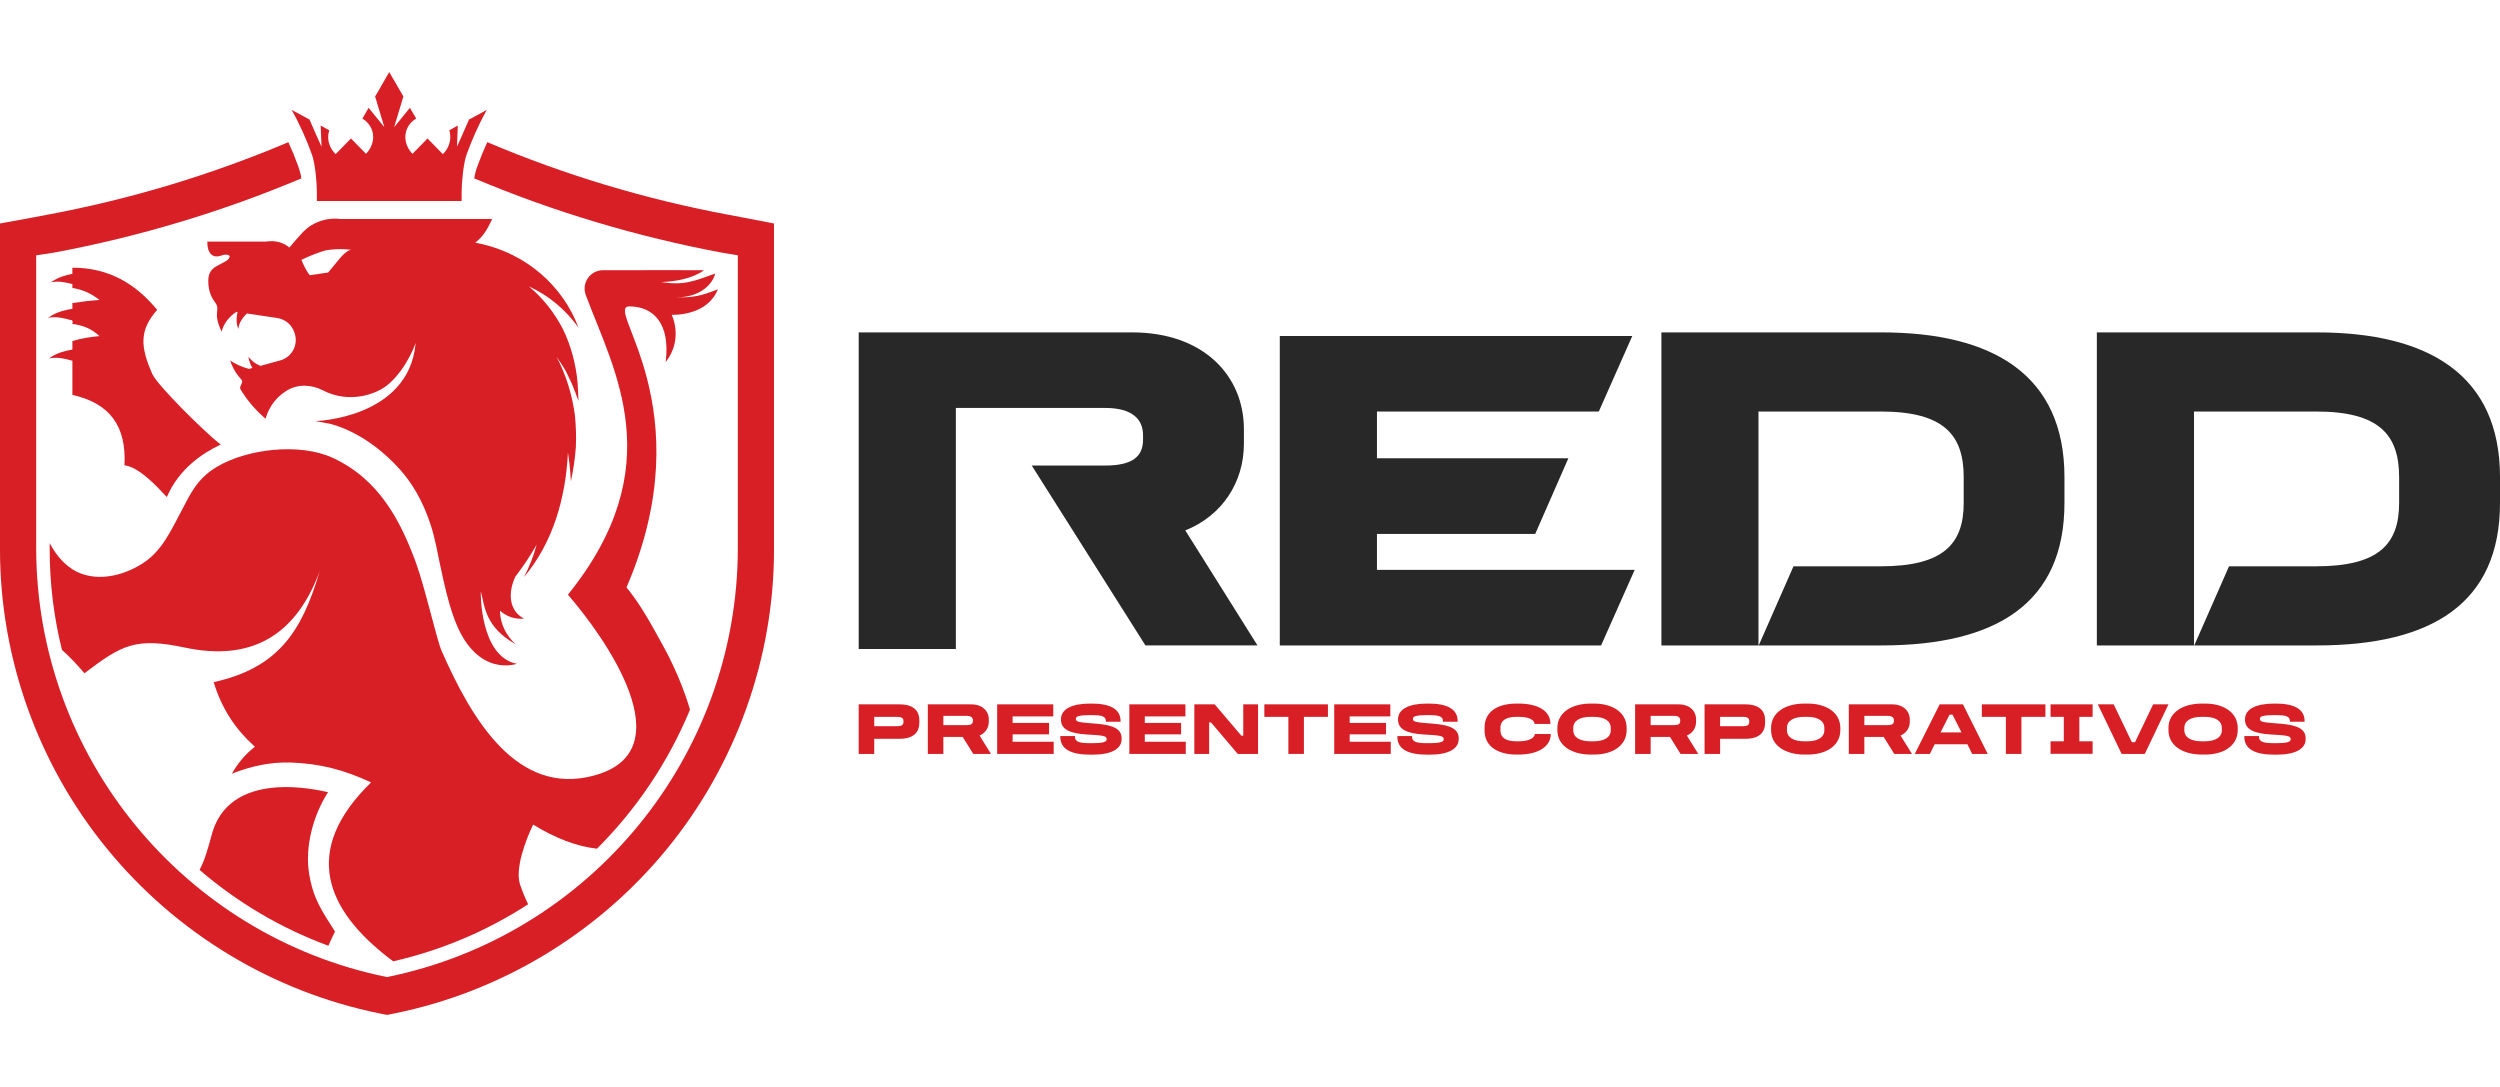 <?xml version="1.0" encoding="UTF-8"?>
<!DOCTYPE svg PUBLIC "-//W3C//DTD SVG 1.1//EN" "http://www.w3.org/Graphics/SVG/1.1/DTD/svg11.dtd">
<!-- Creator: CorelDRAW -->
<svg xmlns="http://www.w3.org/2000/svg" xml:space="preserve" width="230px" height="100px" version="1.1" style="shape-rendering:geometricPrecision; text-rendering:geometricPrecision; image-rendering:optimizeQuality; fill-rule:evenodd; clip-rule:evenodd"
viewBox="0 0 230 100"
 xmlns:xlink="http://www.w3.org/1999/xlink"
 xmlns:xodm="http://www.corel.com/coreldraw/odm/2003">
 <defs>
  <style type="text/css">
   <![CDATA[
    .fil0 {fill:none}
    .fil2 {fill:#282828;fill-rule:nonzero}
    .fil1 {fill:#D81F26;fill-rule:nonzero}
   ]]>
  </style>
 </defs>
 <g id="Camada_x0020_1">
  <polygon class="fil0" points="0,0 230,0 230,100 0,100 "/>
  <g id="_2765032750160">
   <g>
    <path class="fil1" d="M68.4 20.02l-1.37 -0.26c-7.63,-1.42 -15.07,-3.66 -22.2,-6.68 -0.32,0.69 -0.62,1.42 -0.9,2.19 -0.14,0.37 -0.24,0.75 -0.3,1.14 7.31,3.08 14.94,5.36 22.75,6.83l1.5 0.25 0 26.92c0,19.14 -13.55,35.68 -32.28,39.48 -18.72,-3.8 -32.27,-20.34 -32.27,-39.48l0 -26.92 1.64 -0.25c7.82,-1.46 15.45,-3.75 22.76,-6.83 -0.06,-0.39 -0.17,-0.78 -0.3,-1.14 -0.28,-0.77 -0.58,-1.5 -0.9,-2.19 -7.13,3.02 -14.58,5.26 -22.21,6.68l-1.36 0.26 -2.96 0.54 0 29.98c0,10 3.5,19.8 9.86,27.56 6.35,7.77 15.24,13.14 25.04,15.13l0.71 0.14 0.7 -0.14c9.8,-1.99 18.69,-7.36 25.05,-15.13 6.35,-7.76 9.85,-17.56 9.85,-27.56l0 -29.98 -2.81 -0.54 0 0z"/>
    <path class="fil1" d="M43.25 10.94l-0.1 0.05 -0.53 1.21 -0.58 1.3 0.08 -1.95 -0.79 0.44c0.07,0.19 0.1,0.4 0.1,0.61 0,0.59 -0.26,1.17 -0.69,1.58l-1.41 -1.44 -1.38 1.41c-0.41,-0.41 -0.66,-0.98 -0.66,-1.55 0,-0.72 0.4,-1.35 1,-1.69l-0.58 -0.99 -1.45 1.78 0.85 -2.82 -0.05 -0.09 -0.27 -0.47 -0.98 -1.69 -0.97 1.69 -0.28 0.47 -0.05 0.09 0.85 2.82 -1.45 -1.78 -0.57 0.99c0.59,0.35 0.99,0.97 0.99,1.69 0,0.57 -0.25,1.14 -0.66,1.55l-1.38 -1.41 -1.41 1.44c-0.43,-0.41 -0.69,-0.99 -0.69,-1.58 0,-0.21 0.04,-0.42 0.1,-0.61l-0.79 -0.44 0.02 0.49 0.06 1.46 -0.58 -1.3 -0.53 -1.21 -0.1 -0.05 -1.54 -0.83c0.79,1.39 1.41,2.84 1.86,4.09 0.31,0.84 0.46,2.6 0.46,3.49l0 0.8 13.32 0 0 -0.8c0,-0.89 0.16,-2.65 0.46,-3.49 0.46,-1.25 1.07,-2.7 1.86,-4.09l-1.53 0.83 -0.01 0z"/>
    <g>
     <path class="fil1" d="M52.63 35.35c0.21,0.49 0.39,1.01 0.59,1.54 -0.03,-0.55 -0.04,-1.11 -0.08,-1.67 -0.16,-1.73 -0.61,-3.44 -1.38,-5 -0.75,-1.43 -1.81,-2.81 -3.11,-3.87 1.8,0.81 3.39,2.13 4.57,3.79 -1.47,-3.93 -4.88,-6.8 -8.99,-7.71 -0.17,-0.03 -0.34,-0.07 -0.51,-0.11 0.28,-0.21 0.61,-0.52 0.89,-0.94 0.48,-0.71 0.69,-1.36 0.69,-1.23l-14 0c-0.92,-0.13 -1.85,0.1 -2.65,0.57 -0.24,0.14 -0.57,0.42 -0.73,0.58 -0.59,0.62 -1.3,1.48 -1.3,1.48 0,0 -0.76,-0.78 -2.17,-0.55l-5.35 0c0,-0.23 -0.09,0.25 0.08,0.78 0.29,0.72 0.81,0.63 1.25,0.48 0.33,-0.11 0.75,-0.07 0.69,0.15 -0.08,0.3 -0.36,0.4 -1.17,0.83 -0.76,0.4 -0.79,1.04 -0.79,1.41 0.01,1.02 0.36,1.58 0.66,1.99 0.49,0.69 -0.3,0.83 0.57,2.64 0.15,-0.61 0.51,-1.11 0.91,-1.48l0.02 -0.01c0.13,-0.12 0.27,-0.23 0.43,-0.33l0.1 0.01c-0.06,0.29 -0.09,0.58 -0.08,0.87 0.01,0.25 0.08,0.49 0.15,0.7 0.04,-0.23 0.09,-0.44 0.19,-0.64 0.14,-0.29 0.36,-0.56 0.61,-0.79l2.8 0.42c0.74,0.12 1.34,0.63 1.56,1.33l0.04 0.11c0.33,1.05 -0.28,2.17 -1.34,2.46l-1.82 0.5c-0.44,-0.17 -0.82,-0.45 -1.1,-0.85 0.04,0.37 0.17,0.73 0.36,1.04l-0.31 0.09c-0.65,-0.16 -1.3,-0.48 -1.73,-0.77 0.22,0.7 0.6,1.29 1.03,1.76 0.26,0.28 -0.27,0.58 -0.07,0.91 0.55,0.92 1.33,1.87 2.3,2.69 0,0 0.28,-1.42 1.67,-2.41 0.1,-0.07 0.2,-0.14 0.3,-0.2 1.01,-0.6 2.26,-0.55 3.31,0 2.28,1.19 4.86,0.48 6.11,-0.65 1.68,-1.52 2.42,-3.74 2.42,-3.74 -0.01,0.05 -0.01,0.08 -0.02,0.12 -0.68,6.86 -9.21,7.09 -9.21,7.09l1.12 0.21 0.04 0c0.37,0.08 3.49,0.76 6.62,4.25 1.05,1.17 2.1,2.84 2.83,5.12 0.18,0.52 0.33,1.17 0.49,1.86 0.22,1.07 0.4,1.97 0.58,2.76 0.03,0.15 0.07,0.3 0.1,0.45 0.01,0.05 0.02,0.09 0.03,0.14 0.37,1.59 0.67,2.66 1.06,3.65 2.03,5.21 5.66,3.89 5.66,3.89 -3.42,-0.66 -3.34,-6.64 -3.31,-6.66 0.36,1.45 0.42,3.29 3.2,4.86 -0.91,-0.81 -1.41,-1.93 -1.44,-2.99 0,-0.03 0,-0.06 0,-0.09 0.59,0.51 1.33,0.81 2.2,0.72 -1.48,-0.78 -1.42,-2.55 -0.78,-3.87 0.66,-0.86 1.33,-1.84 1.95,-2.93 -0.27,1.02 -0.66,2.03 -1.17,2.99 2.69,-3.19 3.85,-7.32 4.05,-11.47 0.14,0.88 0.23,1.8 0.27,2.68 0.21,-1.01 0.39,-2.15 0.46,-3.19 0.04,-0.94 0.01,-1.89 -0.08,-2.84 -0.24,-1.87 -0.8,-3.76 -1.7,-5.45 0.33,0.46 0.65,0.94 0.91,1.42 0.12,0.24 0.4,0.85 0.52,1.1l0 0zm-22.08 -10.71c-0.13,0.14 -0.25,0.3 -0.36,0.43l-1.69 0.25c-0.09,-0.11 -0.18,-0.23 -0.26,-0.37 -0.3,-0.5 -0.51,-1.04 -0.51,-1.04 0.57,-0.3 1.9,-0.83 2.37,-0.9 1.24,-0.18 2.19,-0.03 2.19,-0.03 -0.62,0.12 -1.31,1.17 -1.74,1.66l0 0z"/>
     <g>
      <path class="fil1" d="M20.31 40.9c-1.66,0.77 -3.86,2.24 -4.96,4.83 -0.87,-0.93 -2.57,-2.79 -3.9,-2.92 0.2,-3.56 -1.32,-5.71 -4.79,-6.48l0 -3.14c0,0 0,0 0,0 -0.64,-0.18 -1.22,-0.32 -1.86,-0.26 -0.09,0.01 -0.19,0.02 -0.29,0.04 0.1,-0.07 0.2,-0.13 0.29,-0.19 0.58,-0.34 1.18,-0.51 1.86,-0.62l0 -0.78c0.81,-0.26 1.65,-0.38 2.49,-0.46 -0.72,-0.68 -1.51,-0.99 -2.49,-1.12 0.02,-0.08 0.04,-0.23 -0.01,-0.3 -0.03,-0.07 -0.11,-0.04 -0.17,-0.06 -0.57,-0.16 -1.1,-0.29 -1.68,-0.25 -0.12,0 -0.26,0.02 -0.39,0.05 0.13,-0.09 0.26,-0.17 0.39,-0.24 0.57,-0.33 1.18,-0.48 1.86,-0.59l0 -0.53c0.82,-0.12 1.65,-0.23 2.49,-0.28 -0.77,-0.61 -1.52,-0.95 -2.49,-1.11l0 -0.35c-0.63,-0.17 -1.21,-0.29 -1.86,-0.19 -0.03,0.01 -0.08,0.01 -0.11,0.02 0.03,-0.03 0.07,-0.05 0.11,-0.08 0.57,-0.37 1.18,-0.57 1.86,-0.7 0,-0.18 -0.01,-0.37 0,-0.56 3.28,-0.01 5.78,1.42 7.8,3.88 -1.62,1.83 -1.59,3.35 -0.43,5.93 0.47,1.02 4.69,5.22 6.28,6.47l0 -0.01z"/>
      <path class="fil1" d="M30.82 85.7c-0.21,0.44 -0.42,0.87 -0.61,1.31 -4.39,-1.62 -8.39,-4 -11.85,-6.98 0.49,-0.92 0.77,-1.98 1.05,-2.98 1.5,-6.47 9.94,-4.34 10.77,-4.17 -1.41,2.2 -2.12,5.05 -1.75,7.44 0.38,2.4 1.21,3.52 2.39,5.38z"/>
     </g>
     <path class="fil1" d="M61.8 28.97c0,0 1.11,2.22 -0.56,4.34 0.45,-3.53 -1.11,-5.12 -3.34,-5.12 -2.4,0 6.87,9.27 -0.26,25.85 1.34,1.65 2.23,3.32 3.33,5.31 0.25,0.45 1.65,2.97 2.51,5.94 -1.99,4.8 -4.91,9.15 -8.56,12.79 -1.86,-0.21 -3.85,-0.97 -5.87,-2.22 -0.71,1.47 -1.7,4.11 -1.19,5.56 0.22,0.64 0.46,1.23 0.73,1.77 -3.73,2.42 -7.91,4.22 -12.41,5.25 -0.13,-0.09 -0.26,-0.19 -0.39,-0.29 -5.71,-4.4 -8.16,-9.84 -1.65,-16.17 -2.54,-1.18 -4.74,-1.74 -7.46,-1.83 -1.84,-0.05 -3.63,0.35 -5.35,1.03 0.57,-0.98 1.22,-1.78 2.12,-2.48 -1.88,-1.7 -3.04,-3.53 -3.8,-5.94 5.9,-1.31 8.1,-4.58 9.75,-10.18 -2.24,6.03 -6.41,8.26 -12.38,7 -4.55,-0.97 -5.83,-0.24 -9.25,2.36 -0.69,-0.81 -1.37,-1.53 -2.07,-2.15 -0.74,-2.98 -1.13,-6.08 -1.13,-9.25l0 -0.58c0.41,0.79 0.97,1.56 1.72,2.15 1.8,1.44 4.51,1.19 6.79,-0.25 1.83,-1.16 2.6,-2.97 3.75,-5.12 0.68,-1.28 1.3,-2.69 3.07,-3.76 2.81,-1.7 7.69,-2.26 10.73,-0.85 4.33,2.01 6.27,5.92 7.65,9.68 0.84,2.32 1.89,7.01 2.34,8.05 2.82,6.44 6.99,13.37 13.99,11.5 8.56,-2.26 0.93,-12.85 -2.36,-16.65 9.51,-11.79 4.22,-20.63 1.64,-27.57 -0.41,-1.11 0.41,-2.28 1.59,-2.28 3.92,-0.02 9.28,0 9.28,0 0,0 -1.13,0.99 -3.94,1.09 2.11,0.32 2.97,-0.06 4.97,-0.78 0,0.24 -0.71,2.19 -3.6,2.19 1.66,0.01 2.31,-0.13 3.86,-0.75 -0.77,1.91 -2.82,2.36 -4.26,2.36l0.01 0z"/>
    </g>
   </g>
   <g>
    <g>
     <path class="fil2" d="M109.04 48.8c3.41,-1.36 5.4,-4.44 5.4,-7.98l0 -1.33c0,-4.91 -3.7,-8.91 -10.28,-8.91l-25.16 0 0 29.13 8.94 0 0 -22.18 13.73 0c2.5,0 3.49,1.04 3.49,2.51l0 0.4c0,1.58 -0.99,2.39 -3.49,2.39l-6.75 0 10.46 16.55 10.31 0 -6.64 -10.58 -0.01 0z"/>
     <polygon class="fil2" points="126.68,52.43 126.68,49.12 141.24,49.12 144.29,42.16 126.68,42.16 126.68,37.86 147.09,37.86 150.17,30.91 117.74,30.91 117.74,59.38 147.3,59.38 150.39,52.43 "/>
     <path class="fil2" d="M173.09 30.58l-20.24 0 0 28.8 20.24 0c10.57,0 16.84,-3.87 16.84,-13.11l0 -2.37c0,-9.41 -6.57,-13.32 -16.84,-13.32l0 0zm7.57 15.69c0,3.8 -1.9,5.83 -7.63,5.83l-8.03 0 -3.22 7.33 0 -21.57 11.25 0c5.82,0 7.63,2.16 7.63,6.04l0 2.37 0 0z"/>
     <path class="fil2" d="M213.15 30.58l-20.24 0 0 28.8 20.24 0c10.57,0 16.85,-3.87 16.85,-13.11l0 -2.37c0,-9.41 -6.57,-13.32 -16.85,-13.32l0 0zm7.57 15.69c0,3.8 -1.89,5.83 -7.63,5.83l-8.02 0 -3.22 7.33 0 -21.57 11.24 0c5.82,0 7.63,2.16 7.63,6.04l0 2.37 0 0z"/>
    </g>
    <g>
     <path class="fil1" d="M82.74 64.8c1.33,0 1.84,0.62 1.84,1.48l0 0.19c0,0.89 -0.51,1.5 -1.84,1.5l-2.31 0 0 1.39 -1.43 0 0 -4.56 3.74 0zm-2.31 2.01l2.13 0c0.35,0 0.56,-0.1 0.56,-0.38l0 -0.11c0,-0.26 -0.21,-0.37 -0.56,-0.37l-2.13 0 0 0.86z"/>
     <path class="fil1" d="M89.34 64.8c1.05,0 1.63,0.62 1.63,1.39l0 0.21c0,0.56 -0.32,1.05 -0.85,1.27l1.05 1.69 -1.63 0 -0.97 -1.56 -1.78 0 0 1.56 -1.43 0 0 -4.56 3.98 0zm-2.55 1.91l2.16 0c0.4,0 0.56,-0.12 0.56,-0.38l0 -0.07c0,-0.23 -0.16,-0.4 -0.56,-0.4l-2.16 0 0 0.85 0 0z"/>
     <polygon class="fil1" points="96.9,64.8 96.9,65.91 93.16,65.91 93.16,66.51 96.51,66.51 96.51,67.56 93.16,67.56 93.16,68.24 96.94,68.24 96.94,69.36 91.74,69.36 91.74,64.8 96.9,64.8 "/>
     <path class="fil1" d="M100.46 64.73c1.6,0 2.63,0.48 2.63,1.58l0 0.09 -1.35 0 0 -0.09c0,-0.45 -0.53,-0.52 -1.27,-0.52l-0.21 0c-0.79,0 -1.28,0.08 -1.28,0.31l0 0.04c0,0.29 0.3,0.32 1.88,0.44 1.65,0.13 2.33,0.53 2.33,1.35l0 0.07c0,0.89 -0.93,1.43 -2.67,1.43l-0.21 0c-1.83,0 -2.76,-0.54 -2.76,-1.64l0 -0.07 1.35 0 0 0.07c0,0.5 0.51,0.58 1.41,0.58l0.21 0c0.8,0 1.29,-0.08 1.29,-0.33l0 -0.07c0,-0.28 -0.43,-0.32 -1.87,-0.4 -1.54,-0.1 -2.33,-0.48 -2.33,-1.36l0 -0.04c0,-0.94 1.02,-1.44 2.65,-1.44l0.21 0 -0.01 0z"/>
     <polygon class="fil1" points="109.06,64.8 109.06,65.91 105.32,65.91 105.32,66.51 108.66,66.51 108.66,67.56 105.32,67.56 105.32,68.24 109.09,68.24 109.09,69.36 103.9,69.36 103.9,64.8 109.05,64.8 "/>
     <polygon class="fil1" points="111.75,64.8 114.21,67.69 114.38,67.69 114.38,64.8 115.74,64.8 115.74,69.36 113.87,69.36 111.41,66.46 111.24,66.46 111.24,69.36 109.88,69.36 109.88,64.8 "/>
     <polygon class="fil1" points="122.17,64.8 122.17,65.95 119.96,65.95 119.96,69.36 118.53,69.36 118.53,65.95 116.32,65.95 116.32,64.8 "/>
     <polygon class="fil1" points="127.91,64.8 127.91,65.91 124.17,65.91 124.17,66.51 127.51,66.51 127.51,67.56 124.17,67.56 124.17,68.24 127.95,68.24 127.95,69.36 122.75,69.36 122.75,64.8 127.91,64.8 "/>
     <path class="fil1" d="M131.47 64.73c1.6,0 2.63,0.48 2.63,1.58l0 0.09 -1.35 0 0 -0.09c0,-0.45 -0.53,-0.52 -1.27,-0.52l-0.21 0c-0.79,0 -1.28,0.08 -1.28,0.31l0 0.04c0,0.29 0.3,0.32 1.88,0.44 1.65,0.13 2.33,0.53 2.33,1.35l0 0.07c0,0.89 -0.93,1.43 -2.67,1.43l-0.21 0c-1.84,0 -2.76,-0.54 -2.76,-1.64l0 -0.07 1.35 0 0 0.07c0,0.5 0.51,0.58 1.41,0.58l0.21 0c0.8,0 1.29,-0.08 1.29,-0.33l0 -0.07c0,-0.28 -0.43,-0.32 -1.87,-0.4 -1.54,-0.1 -2.33,-0.48 -2.33,-1.36l0 -0.04c0,-0.94 1.02,-1.44 2.65,-1.44l0.21 0 -0.01 0z"/>
     <path class="fil1" d="M139.72 64.73c1.7,0 2.92,0.62 2.92,1.87l-1.46 0c-0.01,-0.34 -0.44,-0.65 -1.46,-0.65l-0.21 0c-0.98,0 -1.47,0.36 -1.47,0.99l0 0.27c0,0.65 0.49,0.99 1.47,0.99l0.21 0c1.01,0 1.48,-0.34 1.48,-0.67l1.47 0c0,1.21 -1.25,1.89 -2.95,1.89l-0.21 0c-1.62,0 -2.93,-0.69 -2.93,-2.21l0 -0.27c0,-1.55 1.31,-2.21 2.93,-2.21l0.21 0z"/>
     <path class="fil1" d="M146.67 64.73c1.66,0 2.98,0.8 2.98,2.24l0 0.21c0,1.44 -1.33,2.24 -2.98,2.24l-0.34 0c-1.7,0 -3.05,-0.8 -3.05,-2.24l0 -0.21c0,-1.44 1.35,-2.24 3.05,-2.24l0.34 0zm-1.93 2.24l0 0.21c0,0.66 0.6,1.02 1.59,1.02l0.27 0c0.99,0 1.59,-0.36 1.59,-1.02l0 -0.21c0,-0.66 -0.6,-1.02 -1.59,-1.02l-0.27 0c-0.99,0 -1.59,0.36 -1.59,1.02z"/>
     <path class="fil1" d="M154.42 64.8c1.04,0 1.62,0.62 1.62,1.39l0 0.21c0,0.56 -0.31,1.05 -0.85,1.27l1.05 1.69 -1.63 0 -0.97 -1.56 -1.78 0 0 1.56 -1.43 0 0 -4.56 3.99 0zm-2.56 1.91l2.17 0c0.39,0 0.55,-0.12 0.55,-0.38l0 -0.07c0,-0.23 -0.15,-0.4 -0.55,-0.4l-2.17 0 0 0.85 0 0z"/>
     <path class="fil1" d="M160.55 64.8c1.34,0 1.84,0.62 1.84,1.48l0 0.19c0,0.89 -0.5,1.5 -1.84,1.5l-2.3 0 0 1.39 -1.43 0 0 -4.56 3.73 0zm-2.3 2.01l2.13 0c0.34,0 0.55,-0.1 0.55,-0.38l0 -0.11c0,-0.26 -0.21,-0.37 -0.55,-0.37l-2.13 0 0 0.86z"/>
     <path class="fil1" d="M166.33 64.73c1.65,0 2.98,0.8 2.98,2.24l0 0.21c0,1.44 -1.33,2.24 -2.98,2.24l-0.34 0c-1.7,0 -3.05,-0.8 -3.05,-2.24l0 -0.21c0,-1.44 1.35,-2.24 3.05,-2.24l0.34 0zm-1.93 2.24l0 0.21c0,0.66 0.6,1.02 1.59,1.02l0.27 0c0.98,0 1.58,-0.36 1.58,-1.02l0 -0.21c0,-0.66 -0.6,-1.02 -1.58,-1.02l-0.27 0c-0.99,0 -1.59,0.36 -1.59,1.02l0 0z"/>
     <path class="fil1" d="M174.07 64.8c1.04,0 1.63,0.62 1.63,1.39l0 0.21c0,0.56 -0.32,1.05 -0.85,1.27l1.05 1.69 -1.63 0 -0.97 -1.56 -1.78 0 0 1.56 -1.43 0 0 -4.56 3.98 0zm-2.55 1.91l2.16 0c0.4,0 0.56,-0.12 0.56,-0.38l0 -0.07c0,-0.23 -0.16,-0.4 -0.56,-0.4l-2.16 0 0 0.85 0 0z"/>
     <path class="fil1" d="M180.59 64.8l2.28 4.56 -1.43 0 -0.44 -0.89 -3.01 0 -0.44 0.89 -1.39 0 2.29 -4.56 2.13 0 0.01 0zm-2.06 2.58l1.93 0 -0.83 -1.63 -0.27 0 -0.83 1.63 0 0z"/>
     <polygon class="fil1" points="188.18,64.8 188.18,65.95 185.97,65.95 185.97,69.36 184.54,69.36 184.54,65.95 182.33,65.95 182.33,64.8 "/>
     <polygon class="fil1" points="192.52,64.8 192.52,65.95 191.3,65.95 191.3,68.2 192.52,68.2 192.52,69.35 188.65,69.35 188.65,68.2 189.87,68.2 189.87,65.95 188.65,65.95 188.65,64.8 "/>
     <polygon class="fil1" points="194.46,64.8 196.13,68.28 196.42,68.28 198.09,64.8 199.5,64.8 197.32,69.36 195.19,69.36 193,64.8 194.47,64.8 "/>
     <path class="fil1" d="M202.89 64.73c1.65,0 2.98,0.8 2.98,2.24l0 0.21c0,1.44 -1.33,2.24 -2.98,2.24l-0.34 0c-1.7,0 -3.05,-0.8 -3.05,-2.24l0 -0.21c0,-1.44 1.35,-2.24 3.05,-2.24l0.34 0zm-1.93 2.24l0 0.21c0,0.66 0.6,1.02 1.59,1.02l0.27 0c0.99,0 1.59,-0.36 1.59,-1.02l0 -0.21c0,-0.66 -0.6,-1.02 -1.59,-1.02l-0.27 0c-0.99,0 -1.59,0.36 -1.59,1.02l0 0z"/>
     <path class="fil1" d="M209.39 64.73c1.6,0 2.63,0.48 2.63,1.58l0 0.09 -1.35 0 0 -0.09c0,-0.45 -0.53,-0.52 -1.27,-0.52l-0.21 0c-0.79,0 -1.28,0.08 -1.28,0.31l0 0.04c0,0.29 0.3,0.32 1.88,0.44 1.66,0.13 2.33,0.53 2.33,1.35l0 0.07c0,0.89 -0.93,1.43 -2.67,1.43l-0.21 0c-1.83,0 -2.76,-0.54 -2.76,-1.64l0 -0.07 1.35 0 0 0.07c0,0.5 0.51,0.58 1.41,0.58l0.21 0c0.8,0 1.29,-0.08 1.29,-0.33l0 -0.07c0,-0.28 -0.43,-0.32 -1.87,-0.4 -1.54,-0.1 -2.33,-0.48 -2.33,-1.36l0 -0.04c0,-0.94 1.03,-1.44 2.65,-1.44l0.21 0 -0.01 0z"/>
    </g>
   </g>
  </g>
 </g>
</svg>
